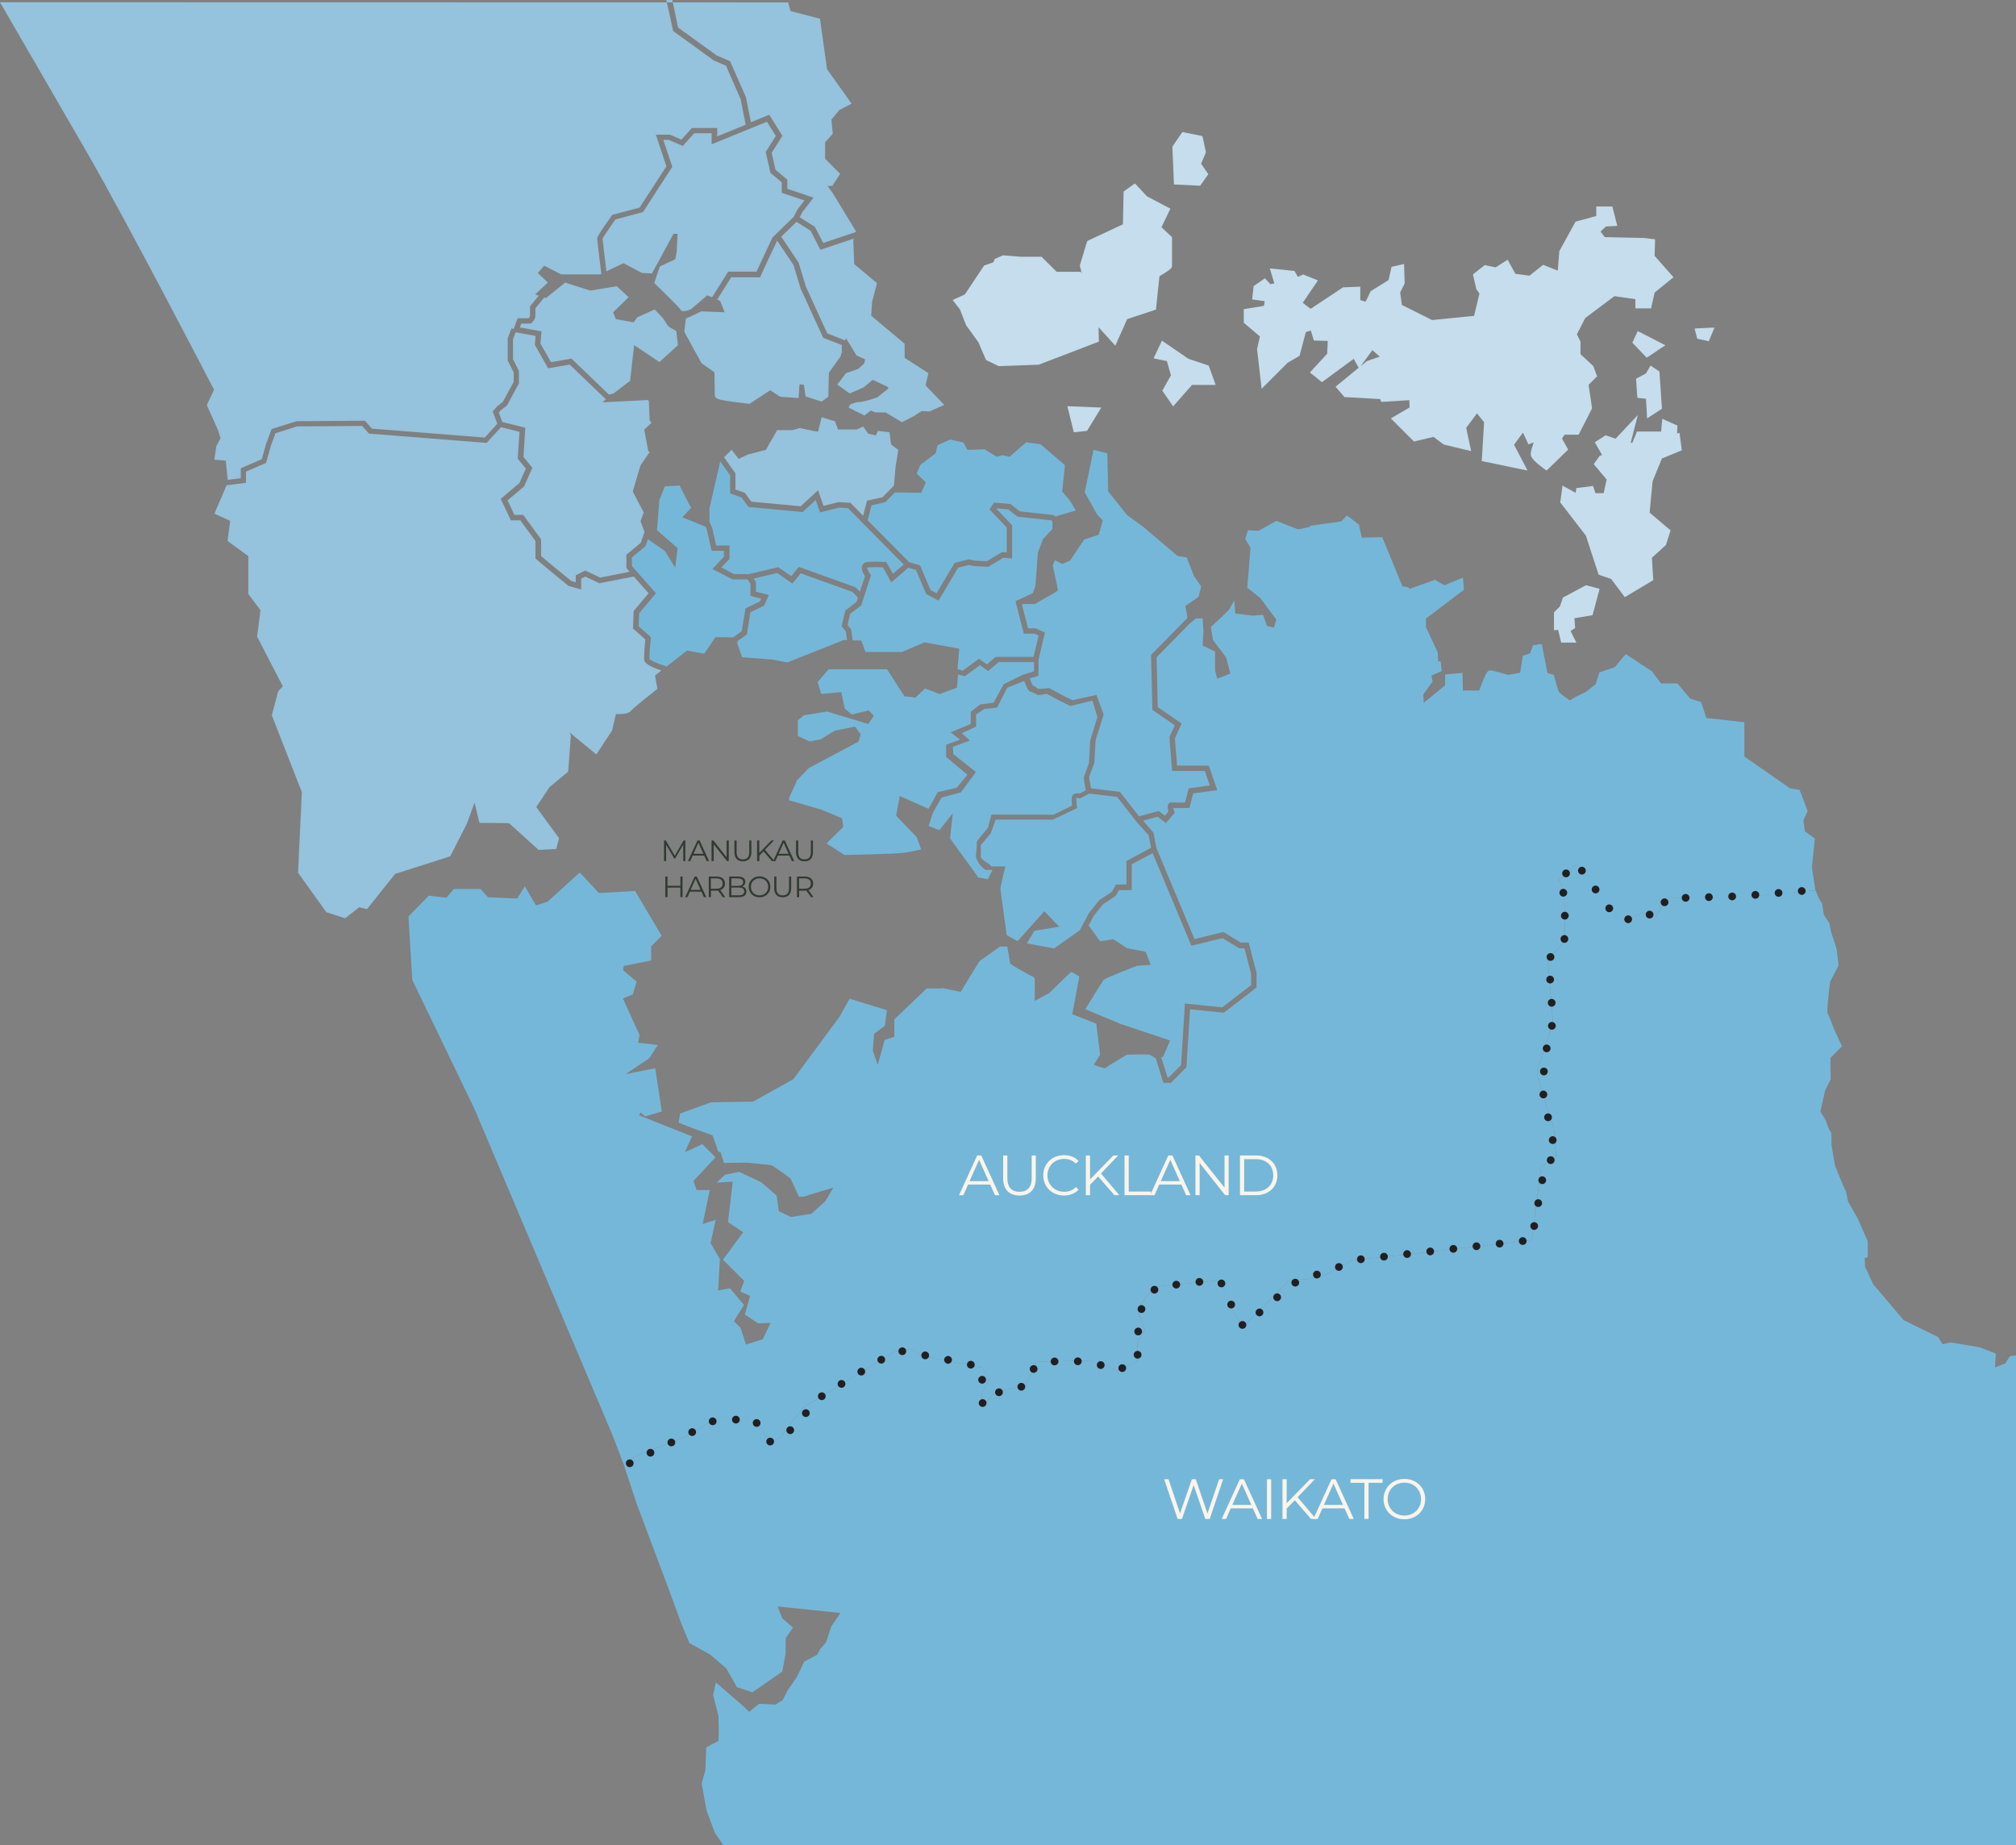 <?xml version="1.0" encoding="utf-8"?>
<!-- Generator: Adobe Illustrator 27.2.0, SVG Export Plug-In . SVG Version: 6.00 Build 0)  -->
<svg version="1.1" id="Layer_2_00000057839294763873793940000012842489532915363759_"
	 xmlns="http://www.w3.org/2000/svg" xmlns:xlink="http://www.w3.org/1999/xlink" x="0px" y="0px" viewBox="0 0 2598.9 2378.9"
	 style="enable-background:new 0 0 2598.9 2378.9;" xml:space="preserve">
<rect x="0" y="0" width="2598.9" height="2378.9" fill="#808080" stroke="none"/>
<style type="text/css">
	.st0{fill:#75B7D8;}
	.st1{fill:#C5DDEC;}
	.st2{fill:#95C2DC;}
	.st3{enable-background:new    ;}
	.st4{fill:#303B2F;}
	.st5{fill:#FBF4EB;}
	.st6{fill:none;stroke:#231F20;stroke-width:10;stroke-linecap:round;stroke-miterlimit:10;stroke-dasharray:0,30;}
</style>
<path class="st0" d="M1496.9,1362.8l8.2,26.4h1.4l16.1-16.2l4.9-79.3l48.2,4.9l37.2-28.7v-14.3l-8.6-33.1h-6.9l-21.3-13.1l-40.3,9.8
	l-49.9-119.4l-26.9,14.4v33.3h-16.4l-4.1,7.2l-16.7,11.2l-12,15c-0.9,1.7-3.4,6.5-6.4,12.2l14.8,20.4c0,0,15.6-2.4,16.5-2.7
	s18,11.5,18,11.5l24.2,4.7l6.5,16.8l-17.4,1.2c0,0-41.2,15.6-43.3,18.3c-2.1,2.7-23.6,37.7-23.6,37.7l45.1,18.9l64.2,21.5
	c0,0-8.2,19.2-9.1,20.9C1498.9,1362.6,1498,1362.8,1496.9,1362.8L1496.9,1362.8z"/>
<path class="st0" d="M1530.7,797.1l-0.9-7.5h-0.1l-1.7-8.1l15.8-11.2l1.4-1l0.4-1.7l2.4-9.4l0.5-2.1l-1.2-1.8l-7.9-11.3l-8.6-21.9
	l-1-2.5l-2.6-0.4l-9.3-1.5l-43.2-36.8l-0.1-0.1l-0.2-0.1l-21.3-15.5l-24.5-30.7l-1.1-45.5l-0.1-3.6l-3.5-0.9l-9.4-2.4l-4.8-1.2
	l-1,4.8l-10,48.3l-0.4,1.7l0.9,1.5l15.2,27.3l7.2,7.3l-5.1,18.5l-18.9,6.3l-18.1,27.1l-10.2,4.3l-9.4-4.7l-2.8,6.7
	c0,0,6.7,29.9,6.7,31.8s-27.9,16.1-28.3,17.3c-0.2,0.8-10.1,0.7-17.3,0.6l-0.8,0.4l7.9,30.9h9.8l12,5.5l-8.4,35.4v20.3l-11.3,3.5
	l4,9.1c2.1,0.8,4.8,2.1,6.3,4.2c2.2,0.3,8-0.1,13.3-0.9l1.2-0.2l21.4,11.5l9,4.2l30.9-6.7l9.3,25.2l-10.4,33l-1.6,29.2l-6.9,18.5
	l2.5,14.5l37.4,4.6l24.6,31.5l25.3-6.9l8.1,6.1l4.5-5.4c-2.1-7.3-0.3-9.4,0.2-10.1c1-1.2,2.5-1.8,4.1-1.6c1.8,0.2,10.7,0.2,17.2,0
	l4.6-18.2l27.2-3.7l-6.4-18.7H1511l-3.5-43.5l7-15.4l-28.9-19.8l-1.7-70.9l44.9-45.7L1530.7,797.1L1530.7,797.1z"/>
<path class="st0" d="M1465.9,1060.3L1465.9,1060.3l-25.8-32.9l-35.9-4.4l-12.2,6.5l-1.5-0.6c-1-0.4-2.3-0.6-3-0.5c0,0.1,0,0.2,0,0.4
	c0,5.9,0.7,10.4,0.7,10.4l0.4,2.6l-31.4,14.8h-73.7l-6.4,17.9l-12.8,15.1c0.2,3.1,0.5,10.4-0.1,15c0,1.7,5.3,6.3,10.8,9.3l0.7,0.4
	l2,2.7h18.3c0,0-6.5,27.4-6.5,28.3s8.2,58.9,8.2,59.8s14.1,8.2,14.1,8.2l34.5-38.6l19.2,20l-32.1,5.3l-9.7,16.2l35.1,6.5l33.2-23.4
	c4-7.4,8.4-15.8,11.8-22.2l0.2-0.3l13.1-16.4l16.3-10.8l5.3-9.3h13.4V1110l31.8-17.1l-3.2-16.2L1465.9,1060.3L1465.9,1060.3z"/>
<path class="st0" d="M907.9,842.7l1.7-2.5l1.6-2.4l2-2.9l0,0l2.2-3.3l6.9-10.2l23.1,0.3l0.2-0.4l10.6-7.6l4.8-29.4l18.6-8.9l1.7-3.6
	l-13.9-3.6v-15.8l-3.5-5.4h-19.4l-26.1-13.5l14.8-15.8v-7.6h-15.8l-6.3-27.8l-1.5-3.2l-30-12.2l9-9.7l2.5-2.7l-2-3.1L876,625.8
	l-18.9,1.2l-7.1,17.7l-3,38.9l26.5,23l-3,25.3L857,710.2l-21.8-15.1l-3,9l-17.6,14.5v11.1l31,35.1L824,790.5l-0.7,16.8l15.8,14.2
	l-0.2,1.8c-0.9,8.4-2,22.6-1.6,26.3c1.5,1.9,10.6,6,19.7,8.8l1.5,0.5l0.3,0.7l27-21l19.1,3.6L907.9,842.7L907.9,842.7z"/>
<path class="st0" d="M803.5,1886.4l18-10c0.1-0.1,0.3-0.2,0.4-0.2l57.7-22.4l28.1-15.8l17-10c0.5-0.3,1.2-0.5,1.8-0.5h43
	c1.2,0,2.2,0.6,2.9,1.5l20.7,29.4l12.5-5.5l30.1-38.2c0.3-0.3,0.6-0.6,0.9-0.8l116.1-71.3c0.4-0.2,0.8-0.4,1.3-0.5l18.3-2.9
	c0.8-0.1,1.7,0,2.4,0.5l14.2,8.5l76,14.6c1.2,0.2,2.1,1,2.6,2.1l5.9,14.1c0.4,1,0.3,2.1-0.2,3l-7.8,14.4l0.9,15.7l1.9-0.3l13.9-16.7
	c0.5-0.6,1.2-1.1,2.1-1.2l38.2-7.3l12.2-28.9c0.5-1.3,1.8-2.1,3.2-2.2l77.2-1.8c0.7-0.1,1.3,0.2,1.9,0.5l21.4,13.2l28-12.4v-24.2
	c0-0.8,0.2-1.5,0.7-2.1c3.8-5.2,8.1-11.9,8.7-13.9c-0.5-2.7-5-14.7-9.2-25.1c-0.5-1.2-0.3-2.5,0.5-3.4l14.7-19.4
	c0.2-0.2,0.4-0.4,0.6-0.6l8.8-7.1c0.5-0.4,1.2-0.7,1.9-0.8l77.2-7.7c1.6-0.2,3.1,0.8,3.6,2.2l14.6,36.7l14.4,20.4l57.7-58.3
	c0.6-0.6,1.4-1,2.2-1l37-2.9l44.2-23.2c0.4-0.2,0.8-0.3,1.3-0.4c0.2,0,17.3-1.8,36-3.5c17.3-1.6,170.9-19.4,193.4-22.1l12-93.3
	c0.1-1,0.7-1.9,1.6-2.5l17.7-11.8l-2.8-37c-8.5-25-22.4-67.1-21.8-71.9c0.6-4.7,16.7-52.3,20.6-63.7l-6.4-79.4c-0.1-1,0.3-2,1-2.8
	l20.2-22.8c0.1-0.1,1.3-61.2,1.3-61.2l-8.5-17.9l23.2-21l49.1,67.9l9.2,2.7l7.7,1.3l19.6-8.9l16.1,5.4c0,0,14.1-23.7,14.3-23.7
	l110.4-2.6l81.2-7.6l-4.5-29.4l3.5-34.7l0.3-2.7l-2.2-1.6l-10.7-7.7l-1.9-14.3l4.7-9.9l0.9-1.8l-0.7-1.9l-8.8-23l-1-2.5l-2.7-0.4
	l-9.6-1.6l-58.9-41v-44.2l-4.2-0.5l-44.7-5l-6.1-18.3l-0.8-2.3l-2.3-0.7l-11.7-3.7l-15-17.8l-1.4-1.7h-21.1l-11.5-15.2l-0.5-0.6
	l-0.7-0.4l-29.4-19.4l-3.5-2.3l-2.7,3.2l-11.5,13.7l-17.6,6l-2.2,0.8l-0.7,2.2L2057,882l-12.6,10l-11.9,5.7l-0.2,0.1l-0.2,0.1
	l-8.6,5c-6.3-4.4-12.8-9.5-14.2-11.2c-0.9-2.6-3.9-13-5.6-19.2l-0.7-2.5l-2.6-0.7l-5.5-1.6l-6.5-33.1l-0.9-4.4l-4.4,0.6l-4.1,0.6
	l-2.8,0.4l-0.9,2.7l-2.8,7.8l-6.7,2.2l-2.7,0.9l-0.4,2.8l-3,19.1L1944,870c-20.3-5.8-21.9-5.8-22.6-5.8c-3.6,0-5.2,3.4-6.8,6.8
	c-1,2.2-2.3,5.3-3.9,9.2c-1.5,3.7-2.9,7.5-3.8,10h-21l-0.5-17.8l-0.1-5l-5,0.5l-13,1.2l-4.3,0.4v13.9l-27.6,22.7l-0.6-10.8
	l10.8-15.1l1.2-1.6l-0.4-2l-1.1-5.7l10.1-4.4l3.2-1.4l-0.4-3.5l-0.6-5.3l-0.4-3.5l-3.3-0.5l-0.4-10.3v-0.9l-0.4-0.8l-14.9-32v-10.8
	l47-35.7l2.1-1.6l-0.2-2.6l-0.6-6.5l-0.6-6.4l-5.9,2.4l-17.9,7.4l-10.4-5.9l-1.9-1.1l-2,0.7l-30.4,10.9l-1.5-1.2l-1-0.9l-1.3-0.2
	l-5.6-0.8l-2.2-5.3l-1.9-4.6l0,0l-0.9-2.3l-19.9-48.3l-1.2-3l-3.2,0.1l-23.2,0.5l-3.3-15.1l-0.4-1.7l-1.3-1l-10.6-8.2l-3.3-2.6
	l-2.9,2.9l-4.8,4.8l-36.1,5.1l-4.3,0.6l0.1,1.4l-4.9,1l-10.4,2.1l-25.8-10.1l-2.1-0.8l-1.9,1.1l-21.2,11.7l-9.8-0.5l-3.7-0.2
	l-1.1,3.5l-1.8,5.9l-0.6,2l1.1,1.8l5.7,9.3l-4,49.1l-0.2,2.5l0.6,0.5l1.3,1l14.8,11.7l20.8,27.9l-3.1,10.2l-9-2l-5.1-14.5l-13,1.2
	l-22.8-2.8l-1.2-16.9l-6.7,11.8c0,0-8.6,8.6-9.8,9.8c-1.2,1.2-13.8,12.6-13.8,12.6l2.8,16.9l16.9,22.4l5.5,20.8l-16.9,6.7l-2.8-10.6
	V840l-16.1-7.9l1.2-18.1l-1.2-16.9l-8.9,0.3l-8,6.7l-42.4,43.2l1.5,64.3l30.8,21.1l-8.7,19.2l2.8,35.1h40.9l10.9,31.6l-31,4.2
	l-4.8,18.7l-2.7,0.1c-1.5,0-12.6,0.3-18.2,0.1c0.2,1.2,0.6,2.9,1.1,4.3l0.6,1.9L1503,1061l-10.7-8.1l-18.8,5.1l13.4,15.3l4,20.2
	l49,117.1l37.3-9.1l22.1,13.6h10.4l10.2,39.2v18.7l-42.2,32.6l-43.6-4.5l-4.6,74.7l-20.1,20.2h-9.6l-9.8-31.5l-6.4-4.1
	c-1-0.3-1.8-0.5-2-0.7c-1.5-0.9-28.9,0-28.9,0s-26.5,15.6-27.4,17.1s-15.3-4.1-15.3-4.1l8.2-13l-5-40.1l-30.9-12.1l9.1-48.6
	c0,0-9.4-5.9-10.3-5.9s-28.3,27.1-28.3,27.1l-18.9,10.3v-28.9c0-1.8-7.1-4.7-7.1-4.7s-24.2-13-24.5-15s-3.8-21.5-3.8-21.5h-9.4
	l-26.5,18.9l-24.2,39.5l-24.2-5v0.6h-19.5l-1.4,1.3l-38.9,37.1l-1.5,1.4v22.5l-10,3.3l-2.4,0.8l-0.7,2.4l-8.3,29.6l-6.3-18.3
	l1.6-21.6l12.4-9.3l1.6-1.2l0.2-2l1.8-14.1l0.5-3.9l-3.8-1.2l-40.6-12.4l-3.6-1.1l-1.9,3.3l-11.3,20.1l-59.3,80.2l-52,29l-53.6,0.9
	h-0.8l-0.8,0.3l-36.2,13.2l-2.6,0.9l-0.5,2.7l-0.9,5.3l-0.6,3.8l3.6,1.4l15.9,6.2l0,0l0,0l24.4,8.9l6.3,18.2l1,2.8l2.9,0.4l4.3,14
	c0,0,27.7-0.4,28.9-0.4s30.2,2.9,32.2,3.3s24.8,17.1,24.8,17.1l10.8,23.6c0,0,7.5,0,8.1-0.6s36.3-11.2,36.3-11.2l-10.2,17.3
	l-18.1,16.5l-26.5,4.1l-15.5-7.5l-2.8-20l-19.5-17.1l-28.9-13.6l-18.1,3.7l-11,10.2l20.9-1.3l-5.8,49.3l-0.3,2.9l2.4,1.6l17.1,11.4
	l-23.6,32.2l-2.4,3.3l2.9,2.9l24.4,24.4l-3.4,9.6l-1.5,4.2l4.1,1.8l8.5,3.7l-5.9,20.7l-1,3.3l2.9,1.9l13.2,8.8l1.3,0.8l1.5-0.1
	l14.3-0.6l-9.9,21.1l-21.8,6.8l-6.5-20.3l-0.3-1.1l-0.8-0.8l-8-7.9l11.3-18l1.8-2.9l-2.2-2.6l-14.1-16.8l-1.8-2.1l-2.7,0.5
	l-12.6,2.4l2.3-39l0.1-1.4l-0.7-1.2l-11.4-19.6l4.9-22l1.8-8l-7.8,2.5l-9.1,2.9l8-38l1.2-5.7h-17l-4.1-11.8l28.5-30.4l-17-17l-3,1.4
	l-19.5,8.9l7.2-15.9l2-4.5l-4.6-1.8l-63.8-25.3l2.2-3.6l3.7,3.3l2,1.7l2.5-0.7l15-4.4l4-1.2l-0.6-4.1l-7.1-46.8l-0.7-4.9l-4.8,1
	l-33.5,6.7l30-20.2l0.8-0.6l0.5-0.8l6.2-9.7l4-6.3l-7.5-0.9l-17.9-2.1l1.7-8.2l0.3-1.5l-0.6-1.4l-20.9-45.9l10.5-4.3l2.1-0.8
	l0.7-2.1l3.5-11.5l0.9-3l-2.4-2l-14.9-12.6l0.4-5.5l31.8-6.4l3.8-0.8V1220l11-11l2.6-2.6l-1.9-3.2l-30.9-52.1l-1.5-2.5l-2.9,0.2
	l-43.7,2.5l-21.5-23.1l-3.2-3.4l-3.5,3.1l-38.1,34.6l-14.8,4.7l-10.5-17.9l-4-6.8l-4.1,6.7l-5.6,9.1l-37.7-1.6l-8.4-9.2l-1.4-1.5
	H585l-1.4,1.7l-8.1,9.6l-20.5-2.4l-2.3-0.3l-1.6,1.7l-23,23.6l-1.5,1.5l0.1,2.1l4.7,78.9l0.1,0.9l0.4,0.8l80,166l177.8,420.3
	l13.6,35.7L803.5,1886.4z"/>
<polygon class="st0" points="1372.8,599.7 1371,598.1 1342.4,573.6 1341.3,572.7 1340,572.5 1325,570.5 1322.8,570.2 1321.2,571.6 
	1301.5,588.9 1292.9,587 1291.7,586.8 1290.5,587.2 1285.2,588.9 1270.2,579.9 1269,579.2 1267.6,579.3 1247.1,580 1243.1,572.4 
	1242.1,570.4 1239.9,570 1226.4,567 1224.9,566.7 1223.5,567.3 1210.8,572.9 1208.7,573.9 1208.1,576.2 1206.2,584.3 1186.4,599.4 
	1181.7,610.6 1193.5,621.8 1187.6,635.3 1153.7,634.8 1141.3,647.4 1123.5,651.5 1118.5,670.7 1172,724.7 1186.1,728.9 
	1199.6,760.7 1207.3,764.8 1230.7,725.6 1248.6,721.1 1257,722.8 1272.1,723.5 1291.9,711.7 1297.8,712.2 1297.8,680 1275.6,656.7 
	1281.5,647.9 1302.7,649.8 1314.5,659.2 1358.2,664 1360.5,666 1364.7,664.5 1381,659.8 1386.9,658.1 1383.7,652.8 1379,645.1 
	1378.8,644.8 1378.5,644.5 1369.3,633.7 1372.6,602.2 "/>
<path class="st0" d="M929.9,731.6l16.3,8.5h19.2l37.8-8.9l16.9,11.6l9.7-12l73.1,26.3l5.6,5.8l6.6-20.2c-2.2-3.2-5.6-9.3-3.5-13.9
	c0.8-1.8,2.7-4,7.2-4.4c10.3-0.8,21.4,0,21.9,0l1.9,0.1l8.5,15.2l13.9-12l-71.8-72.6l-11.5-0.7l-24.6,6.2l-5.6-16l-16.8,15.5
	l-69.9-6.6l-8.9-12.2l-14.7-5.2v-23.4l-12.7-18l-0.3,1.2l-13.5,58.9l-0.1,0.5v17.8l3.4,7l5.2,23.1h17.2v17.5L929.9,731.6
	L929.9,731.6z"/>
<path class="st0" d="M1356.7,681.8V672l-1.5-1.2l-43.5-4.7l-11.8-9.4l-14.9-1.3l-0.4,0.6l20.2,21.2V720l-11.3-1l-19.6,11.7
	l-18.1-0.9l-7.1-1.4l-13.5,3.4l-25.3,42.5l-15.9-8.5l-13.2-31l-9.9-2.9l-21.9,18.9l-10.8-19.4c-3.6-0.2-11.6-0.5-18.9,0.1
	c-0.7,0.1-1.1,0.2-1.3,0.3c-0.3,1.2,1.6,5.3,3.8,8.2l1.1,1.5l-12.7,39l-14.2,10.8l-3.4,14.4l4.7,5.7l1.8,14.1l11.3,0.3l5.3,14.7
	h47.2l28.9-12.4l44.8,8.2l-2.2,26.3l6.6,2l21.1-15.4l10.1,7.3l11.4-9.7h48.8l6.5-27.5l-5.3-2.4h-13.8l-10.7-41.9l22.2-10.2l3.5-9.2
	l3.2-43.2l6.4-17.1l11.2-12.2L1356.7,681.8L1356.7,681.8z"/>
<g>
	<path class="st1" d="M1624.2,433.8l-3.5,15.5l-0.2,0.8l0.1,0.8l4.7,40.6l1.1,9.7l6.9-6.9l26.7-26.7l13.6-7.9l1.7-1l0.5-1.9
		l7.6-28.7l6.5-2l2.8,9.6l1,3.3l3.4,0.1l14.6,0.4l-0.8,16.5l-18.9,20.5l-3.4,3.7l3.9,3.1l8.8,7.1l2.8,2.3l2.9-2.1l38.1-28l3.3,5.9
		l3.1,5.6l-26.1,21.4l-3.7,3l3.1,3.7l7.1,8.2l1.3,1.5l2,0.1l41.2,2.3l2.8,0.2l0.2,0.6l1.3,3l3.3-0.2l32.8-2l0.3,9.4l-18.8,11
		l-5.3,3.1l27.9,27.9l1.9,1.9l2.6-0.6l22.6-5.4l12.4,9.3l0.8,0.6l0.9,0.2l27.1,6.5l7.3,1.7l-1.6-7.3l-4.8-22.6l13.9-18.7l9.2,11.5
		l-2.8,45.9l-0.2,4.1l4,0.8l45.3,9.4l9.7,2l-4.6-8.8l-12.8-24.5l11.5-15.6l5.2,11.2l1.8,4l4.1-1.6l2.7-1c-1.9,5.6-3.8,11.9-3.8,14.9
		c0,3.6,2.8,7.5,9.3,13c4,3.3,7.8,6,8,6.2l3.2,2.2l2.8-2.7l22.4-21.8l2.6-2.5l-1.8-3.2l-6.2-11l3.4-5h18.1l1.3-2.6l15.3-30l0.7-1.3
		l-0.2-1.5l-4.3-28.9l8.9-8.9l2.1-2.1l-1.1-2.8l-3.5-9.4l-0.4-1l-0.8-0.8l-15.6-14.5v-16.1l-0.5-1l-4.2-8.5l10.8-21l37.6-28.2
		l27,3.9v11.8h20.3l0.8-3.7l3.8-16.7l20.5-16.6l3.8-3.1l-3.3-3.7l-21.1-23.9l0.5-17l0.1-4.3l-4.3-0.5l-9.4-1.2h-0.2h-0.2l-50.7-1.1
		l-5.5-7.2l6.9-6.5l8.9-0.5l5.8-0.3l-1.4-5.6l-4.1-15.9l-0.9-3.5h-20.7v12.3l-24.8,6.7l-1.9,0.5l-1,1.8l-19.4,35.3l-0.5,0.9l-0.1,1
		l-1.9,24.2l-16.4-6.5l-2.5-1l-2.1,1.7l-15.5,12.3l-18.1-2.4l-7.7-13.8l-2.4-4.4l-4.2,2.7l-11.3,7.2l-11.7-2.5l-2.2-0.5l-1.8,1.4
		l-11.2,8.8l-2.3,1.9l0.7,2.9l3.5,15.3l0.2,0.9l0.6,0.8l3.4,4.7l-6.9,28.8l-54.2,5.4l-38.9-19.5L1805,377l5.3-10.5l0.5-1.1v-1.2
		l-0.6-18.2l-0.2-5.7l-5.6,1.3l-7.7,1.8l-2.9,0.7l-0.6,2.9l-3.1,14l-21.9,13.7l-1.2,0.7l-0.6,1.2l-5.9,12.3l-6.9-2v-17.3l-4.9,0.2
		l-15.9,0.6h-1.3l-1.1,0.7l-40.8,27l-10.2-7.7l16.3-24l3.3-4.9l-5.4-2.2l-11.8-4.7l-1.9-0.8l-1.8,0.9l-4.9,2.3l-3.2-5.6l-1.2-2.1
		l-2.4-0.2l-22.4-2.4l-7-0.7l2,6.8l3.8,12.6l-5.2,0.9l-4.1-4.5l-2.8-3l-3.4,2.3l-9.4,6.5l-1.8,1.2l-0.2,2.1l-1.2,10.6l-0.5,4.5
		l4.5,0.6l11.7,1.7l-1,6l-22,3.6l-4,0.6V416l1.6,1.4L1624.2,433.8L1624.2,433.8z M1756.3,469l12.9-17.6l9.5,8.3l-15.9,5.6l-0.8,0.3
		l-0.6,0.5l-7.2,5.9L1756.3,469L1756.3,469z"/>
	<polygon class="st1" points="2053,793.1 2053.8,790.2 2060.9,763.7 2062.1,759.1 2057.5,757.9 2046.3,754.9 2044.6,754.5 
		2042.9,755.3 2016.4,769.5 2014.8,770.3 2014.2,772.1 2011,781.7 2004.7,788 2003.3,789.3 2003.3,812.6 2008.6,811.9 2011.7,824.8 
		2012.6,828.4 2032.2,828.4 2028.7,821.6 2024.7,813.5 2028.3,811.1 2030.6,809.6 2030.4,806.8 2029.6,797 2050,793.6 	"/>
	<polygon class="st1" points="2184.6,423.5 2186,429.1 2187.2,433.8 2187.9,436.6 2190.8,437.3 2199,439 2202.9,439.9 2204.4,436.2 
		2207.3,429.2 2210.2,422.3 2202.7,422.6 2190.4,423.2 	"/>
	<polygon class="st1" points="2142.4,591.1 2164.7,581.9 2168.1,580.5 2167.6,576.9 2165.8,563.4 2165.1,557.9 2162,558.8 
		2162.3,551.8 2162.5,548.6 2159.5,547.3 2148.9,542.6 2142.9,539.9 2142.3,546.5 2141.5,556.3 2110.3,556.3 2109.1,559.2 
		2104.5,570.4 2102.1,571.4 2106.8,552.8 2111.4,535 2098.8,548.4 2082.7,565.6 2072,561.9 2069.8,561.1 2067.9,562.4 2059.7,567.7 
		2055.9,570.1 2058.1,574 2065.3,586.6 2063.7,587.2 2062.2,587.7 2061.3,588.9 2056.6,595.4 2054.5,598.3 2056.9,601.2 
		2071.2,618.2 2067.3,635.8 2056.8,635.8 2054.9,630.2 2053.7,626.5 2049.9,627 2035.7,628.8 2032.1,629.2 2031.6,632.9 
		2031.3,635.4 2020.3,629.3 2014.3,626 2013.4,632.8 2011.6,645.8 2011.3,647.7 2012.6,649.3 2044.4,690.5 2060.1,738.6 
		2060.8,740.8 2063,741.6 2077,746.4 2092,766.4 2094.6,769.8 2098.2,767.7 2128.8,749.4 2131.3,747.9 2131.1,745.1 2129.5,719.1 
		2146.6,703.5 2147.6,702.7 2148,701.4 2152.7,686.7 2153.6,683.7 2151.2,681.7 2126.6,660.9 2130.4,620.5 	"/>
	<polygon class="st1" points="2139.2,478.9 2137.3,477.6 2132,474.1 2127.8,471.3 2125.3,475.6 2121.8,481.5 2111.8,486.8 
		2109.1,488.2 2109.3,491.3 2110.5,508.9 2110.8,512.9 2114.7,513.3 2121.9,514.1 2122.9,531.2 2123.3,539.4 2130.1,535 
		2140.1,528.5 2142.5,527 2142.3,524.2 2139.4,481.2 	"/>
	<polygon class="st1" points="2139.7,441.4 2115.6,429 2111.2,426.8 2109.2,431.3 2105.6,438.9 2104.3,441.8 2106.5,444.1 
		2120.1,458.3 2122.8,461.1 2126.1,459 2140.2,449.5 2146.9,445.1 	"/>
	<path class="st1" d="M1401.4,311.2l-0.6,2l-8.4,27.8l-0.4,1.2l0.3,1.2l2.5,10.2l-0.2-0.5l-1.3-2.7h-31.1l-18.1-18l-1.4-1.4h-26.5
		l-21.9-1.8l-1.2-0.1l-1.1,0.5l-7.9,3.5l-1.8,0.8l-0.7,1.8l-1,2.4l-10.4,3.7l-1.5,0.5l-0.9,1.3l-24,36l-10.3,4.7l-5.4,2.5l3.6,4.7
		l5.8,7.4l7.7,19.7l0.2,0.5l0.3,0.5l15.6,21.7l9.1,21.2l0.7,1.6l1.6,0.8l13.7,6.6l1.1,0.5h1.2l49.5-1.8h0.8l0.7-0.3l73.8-28.3
		l3.1-1.2l-0.1-3.3l-0.3-15.2l16.8,18.5l4.8,5.3l2.9-6.6l12.4-27.7l34.2-11.3l2.9-1l0.3-3l4.2-40c1.5-0.9,3.8-2.3,6-3.7
		c8.1-5.1,10.2-6.7,10.2-9.8v-36.9l-1.5-1.4l-12.1-11.3l9.5-19.9l2-4.1l-4-2.1l-26.2-13.8l-12.7-13.6l-2.8-3l-3.4,2.4l-9.3,6.6
		l-1.9,1.4l-0.1,2.4l-0.8,39.9L1403,310L1401.4,311.2L1401.4,311.2z"/>
	<polygon class="st1" points="1513.2,233.5 1513.4,237.8 1517.7,238 1544.6,239.3 1547.2,239.5 1548.7,237.3 1555.8,227.2 
		1557.7,224.5 1555.8,221.8 1548.4,211.1 1554.1,197.6 1554.6,196.2 1554.3,194.8 1550.8,178.4 1550.1,175.4 1547.1,174.8 
		1527.2,170.8 1524.2,170.2 1522.4,172.8 1512.2,187.8 1511.4,189.1 1511.4,190.6 	"/>
	<polygon class="st1" points="1532,462.5 1502.5,442.3 1497.9,439.2 1495.6,444.2 1489.7,456.5 1487.1,462 1493,463.2 1504.3,465.5 
		1509.5,483.9 1499.8,501 1498.4,503.5 1500,506 1508.9,518.9 1512.3,523.9 1516.3,519.4 1536.7,496.2 1567.2,496.2 1564.9,490 
		1559,473.5 1558.2,471.3 1556.1,470.6 	"/>
	<polygon class="st1" points="1384.3,557.3 1388.4,556.9 1399,555.7 1401.3,555.5 1402.5,553.5 1415.5,532.3 1419.7,525.4 
		1411.7,525.1 1382.2,523.9 1375.9,523.7 1377.5,529.8 1383.3,553.3 	"/>
</g>
<polygon class="st0" points="956.6,847.3 959.7,847.5 991.9,850 993.3,850.2 994,850.2 994.7,850.1 1014.9,854 1087.6,825.1 
	1091.9,825.2 1090.5,814.2 1084.9,807.3 1089.7,787 1104.2,776 1106,770.4 1099,763.1 1032.2,739.1 1021.5,752.3 1001.8,738.7 
	971.5,745.9 974.5,750.4 974.5,762.8 991.2,767.1 985,780.8 967.4,789.2 962.8,817.9 951.4,826 950.2,828.7 955.6,844.3 "/>
<g>
	<path class="st2" d="M690.2,408.5l-0.2,0.6c-3.2,8.1-6.4,8.1-7.4,8.1H672l-1.8,4.9l27.9,5.1l-1.4,15.7l13.6,24l26.4-4.6l48.3,46.4
		l5.7-1.3l19.4-14.8l2.1-1.2l0.3-2.4l5-44.1l29.5,19.8l3.1,2.1l2.7-2.5l19.4-17.7l1.8-1.6l-0.3-2.4l-1.9-15.8l-10-5.8l-7.5-11.2
		L844,399l-22.4,10l-4.7,6.5l-23-4.1l-3.5-8.8l20-19.5L795.1,369l-34.2,5.6l-32.4-10.3l-24.8,20l-2.2-0.7l-11.3,13.8L690.2,408.5
		L690.2,408.5z"/>
	<polygon class="st2" points="826,699.8 830.9,685.8 825.7,671.9 829.9,660.7 815.7,633.6 825.7,600 837.6,582.6 835.7,581.7 
		830.5,553.7 836.8,548 839.9,545.2 837.5,541.8 836.5,517.1 835.9,516.3 835,515.7 778,518.6 777,518 781.2,514.9 734.4,470 
		706.6,474.8 689.5,444.6 690.5,433.1 664.7,428.4 661.3,437.4 661.3,463 669,478.3 669,494.2 653.5,522.8 645.5,528.9 643,531.8 
		647.5,544 677.2,551.5 674.8,589.2 686.3,603.1 675.6,627.1 654.3,645.1 663.2,663.8 674.5,663.8 697.5,695.3 697.5,716.8 
		711.1,728.3 736.5,749 742.2,750.7 742.2,741.7 754.4,735.5 773.7,744.6 811.7,737.1 807.5,732.3 807.5,715.2 	"/>
	<path class="st2" d="M580.5,1103.8l0.9-1.8l20.3-39.8l0.1-0.2l0.1-0.3l9.8-26.7h0.1l5.4,22.2l0.9,3.6h3.7l34.4,0.4l36.7,33.2
		l1.5,1.3l2-0.1l17.2-0.9l3.4-0.2l0.9-3.3l2.2-8.4l0.6-2.2l-1.3-1.8l-28.1-38.4l17.2-25.8l22.4-18.5l1.5-1.3l0.2-2l3.1-41.8l0.2-1.2
		l0.2-1.2l-0.5-1.1l-1.3-3.2l30.4,25l4.1,3.3l2.9-4.4l16.8-25.6l0.5-0.7l0.2-0.8l4.8-20.5c0.7,0,1.6,0,2.4,0
		c12.3,0,15.8-2.5,17.5-4.7c1.8-2.3,17.4-15.1,31.4-26.1l2.2-1.8l-0.5-2.8l-2.6-14.4l8.3-6.4c-14-4.6-21.5-9.1-22.2-13.4
		c-0.7-4.4,0.8-20.5,1.4-26.7l-15.9-14l0.9-22.6l19.2-22.9L817,743.2l-44.3,8.7l-18.3-8.6l-5.2,2.7v14l-16.2-4.6l-26.5-21.7
		L690.3,720v-22.5l-19.5-26.7h-12.2l-13.1-27.7l24.2-20.5l8.2-18.5l-10.5-12.8l2.3-34.6l-23.8-6L627.3,571l-151.7-12l-8.7-9.9
		l-83.9,0.6l-27.9,8.8l-5.8,15.9l-6.3,22.3L317.1,608v14.4l-25,3.2L278.2,658l-1.8,4.2l4.2,1.9l16.2,7.4l-3.1,23l-0.4,2.8l2.2,1.7
		l24.6,18v48.7l0.9,1.3l14.8,19.7l-4.2,32.5l-0.2,1.5l0.7,1.3l32.5,62.8l-5.2,5.5l-0.8,0.9l-0.3,1.2l-7.5,28.3l-0.4,1.5l0.6,1.4
		l38.1,97.6l-4.8,102.4l-0.1,1.6l1,1.3l34.5,48.1l0.9,1.3l1.5,0.5l20.3,6.6l2.4,0.8l2-1.5l16.3-12.7l7.1,1.7l2.9,0.7l1.9-2.3
		l34.4-43.1l69.3-22.1L580.5,1103.8L580.5,1103.8z"/>
	<path class="st2" d="M827.5,351.9l13,0.6l27.7-51h5.3l-1.2,23.3l-1.8,9.4l-20,9.4l-7.1,21.2c0,0,31.8,30.6,34.2,34.8
		c2.4,4.1,13.5-1.2,13.5-1.2l20.6-17.7l6.2,2.6l20.8-33.1h36.6l7.7-16.8l12.9-27.3l27.5-26.8l4.6-9.2l9-11.7l-29.2-9.8v-13.5
		l-14.6-12.3l-6.1-26.9l13-20.6l-11.4-18.4L917.4,186v-14.3H895l-14.8,16.4l-18.2-7.8h-6.9l11.6,34.7l-37.8,58.4l-35.5,9.5
		c-7.5,10.4-15.3,22-16.6,24.8c0.3,3.6,2.8,24.1,4.9,42l22.1-10.4L827.5,351.9L827.5,351.9z"/>
	<path class="st2" d="M884.1,410.8l-2,16.9l21.8,39.7l0.5,0.9l0.9,0.6l15.7,11c0.2,10.6,0.5,27.6,0.5,29.3c0,4.7,5,5.7,9.9,6.6
		c3.3,0.7,7.9,1.4,13.6,2.2c9.7,1.3,19.5,2.4,19.6,2.4l1.7,0.2l1.4-0.9l25.1-16.6l12.1,7.8l1,0.6l1.2,0.1l17.7,1.2l4.7,0.3l0.3-4.7
		l0.9-12.9l5.6,0.5l2.2,15.1l20.7,6.6l6.7-4.9l1.9-1.4l0.1-2.3l0.6-28.6l14.4-20l0.5-0.6l0.2-0.7l1.6-5.3v-9.1l-24-9.3l-29.1-63.6
		l-9.1-30.1l-21.1-31.5l-0.2,0.2l-12.3,26.1l-9.6,20.9h-37.2l-18.1,28.8l3.8,1.6l5.9,14.7l-30.1-1.2L884.1,410.8L884.1,410.8z"/>
	<polygon class="st2" points="1147.2,560.9 1146.7,557.2 1143,556.8 1135.1,555.9 1131.6,555.5 1130.2,558.7 1129.1,561.3 
		1119.2,559 1115,553 1112.7,549.8 1109.2,551.5 1104.4,553.7 1080.4,553.7 1077.1,545.2 1076.3,543 1074.1,542.4 1063.9,539.3 
		1059.2,537.8 1058,542.7 1054.6,556.5 1048.2,555.5 1031,551.8 1021.4,554.5 1001.8,554.5 1000.5,556.9 987.3,579.9 964.5,585.9 
		964,586 963.6,586.2 952.3,591.6 946.4,584 943.2,579.8 939.4,583.6 933.4,589.5 948.1,610.4 948.1,631.1 960.2,635.3 968.5,646.7 
		1032.2,652.7 1054.6,632 1061.6,652.1 1081,647.3 1096.2,648.2 1112.7,664.9 1117.7,645.5 1137.7,641 1152.4,626 1154.6,601.2 
		1158,580.1 1148.7,573 	"/>
	<polygon class="st2" points="1057.6,322 1045,297.5 1026.8,286 1007.1,305.1 1029.5,338.5 1038.9,369.5 1066.4,429.8 1089.7,438.9 
		1090.6,435.9 1091.2,436.9 1103.3,456.9 1104,458.1 1105.3,458.7 1115.2,463.3 1114.2,468.5 1106.3,475.6 1091.9,480.6 
		1090.6,481.1 1089.7,482.2 1082.3,491.9 1079.4,495.8 1083.3,498.6 1093.1,505.7 1095.2,507.2 1097.7,506.2 1112.7,499.7 
		1113.3,499.4 1113.8,499 1125.1,489.7 1144.3,498.7 1145.4,500.7 1131,512.2 1120.4,515.7 1111,518 1103.9,518.6 1096,521.3 
		1094,525.5 1098.1,527.5 1111.7,534.3 1114.3,535.6 1116.6,533.9 1122.7,529.3 1127.3,531.2 1128.1,531.6 1129,531.6 1141.9,531.8 
		1160.5,543 1162.8,544.3 1165.1,543.1 1178.7,536.1 1178.9,536 1179.1,535.8 1188.1,529.9 1197.2,530.4 1198.3,530.5 1199.3,530 
		1211.1,524.7 1217.2,522 1212.6,517.1 1193.2,496.9 1196.1,484.4 1196.9,481.1 1194.1,479.3 1166.2,461.3 1166.2,443.1 
		1164.5,441.7 1123.1,407 1124.2,389.5 1129.8,367.9 1130.6,365 1128.3,363.1 1101.2,340.5 1100,309.9 1100.7,307.6 	"/>
	<path class="st2" d="M859,0l8.8,40l52.5,38l15.6,6.7l18.9,43.2l6.5,32.9l-36.7,15V165H892l-13.5,15l-14.8-6.4h-18.2l13.6,40.8
		l-34.5,53.2l-35.3,9.4l-0.7,1c-18.7,26.1-18.7,28.3-18.7,29.6c0,2,3.3,29.4,5.3,45.6l-1.2,0.5h-50.7l-21.8-11.2l-8.2,9.4l13,12.4
		l-16.5,15.3l4.7,1.6l-11.2,13.7v12.3c-0.5,1.2-1.2,2.4-1.6,3.1h-14.4l-5.1,13.9l-2.8-1l-4.9,13v28.5l7.7,15.3v12.4l-14,25.7
		l-7.3,5.7l-5.7,6.6l5.9,15.9l-16.2,17.8l-145.4-11.5l-9-10.2l-88.2,0.6l-32.2,10.1l-7.1,19.3l-5.5,19.5l-27.1,11.8v12.8l-16.8,2.1
		l-2.6-24.8l-9.7-0.8l-5-0.4l0.7-5l1.8-11.8l0.1-0.8l0.4-0.7l5-9.4l-3.4-10.8l-13.4-29.8l-0.9-2l0.9-2l8.4-17.9
		C264.3,480,161.8,282.6,112.2,196.7L0,2.9l1016,0.2l3.1,11.2l34.9,9l3.1,0.8l0.4,3.1l8.7,62l28.5,40.1l3.1,4.4l-4.8,2.5l-11.1,5.7
		l-10.1,12.3l1.6,16.2l0.2,2.1l-1.4,1.6l-8.5,9.2v21.4l16.7,16.7l2.7,2.7l-2.1,3.2l-6.6,10.2l-1.3,2.1l-2.4,0.1l-3.7,0.1l6.5,9.2
		l0.1,0.1l0.1,0.1l28.7,47.3l1.1,1.8l-0.2,0.8l-42.1,14.1l-10.7-20.8l-19.5-12.3l3.1-6.3l14.6-19l-33.7-11.4v-11.7l-15.3-12.9
		l-4.9-21.8l13.8-21.9l-16.9-27.2l-23.7,9.7l-6.4-32.3l-20.4-46.4l-17.4-7.5l-49.7-35.9L866.7,0"/>
</g>
<path class="st0" d="M2340.6,1148l4,9.8l4.4,7.1l2.2,14.5l7.1,10.6l2.2,11.4l7.1,21.6l2.6,21.6l-11,21.1c0,0-4.8,38.8-3.1,40.9
	s7.9,19.4,7.9,19.4l10.6,22.9l-15,15l0.4,27.7l-7.1,14.1l-6.2,27.3l6.6,10.6c0,0,4.8,14.1,6.6,15.4s1.1,16.7,1.1,16.7l4.6,27.1
	c0,0,12.1,30,13.3,31.7s3.5,14.4,3.5,14.4l12.1,21.3l13.3,30v20.2l-4,1.7l0.6,11l10.4,22.5l39.2,46.2l44.4,21.9l5.8,9.2l10.4-2.3
	l37.5,6.3l20.8,8.1l-1.1,17.9l13.3-5.2l5.8-9.2l8.1-1.2v631.4H932.7l-10.9-15.3l-10.9-29.1l-6.4-35.1l4.9-17.3l1-29.1
	c0,0,13.8-7.9,15.3-7.9s0.5-32.6,0.5-32.6l-6.9-27.1l3.5-16.3l36,31.1l6.9,6.9l12.8-10.4l21.2,1l9.4-5.9l5.9-11.9l12.3-17.8
	l9.4-19.8l16.8-8.9l3.9-7.4l7.4-8.4l6.9-20.7l11.8-17.3l-81-8.4l5.9,15.3l13.8,11.9l-9.4,13.8v19.8l-4.4,23.2l-38.5,26.7L950,2175
	l-13.8-24.2l-20.7-17.8l-26.7-14.8l-9.9-23.7l-17.8-48.4l-40-106.6l-17.5-53.1l18-10c0.1-0.1,0.3-0.2,0.4-0.2l57.7-22.4l28.1-15.8
	l17-10c0.5-0.3,1.2-0.5,1.8-0.5h43c1.2,0,2.2,0.6,2.9,1.5l20.7,29.4l12.5-5.5l30.1-38.2c0.3-0.3,0.6-0.6,0.9-0.8l116.1-71.3
	c0.4-0.2,0.8-0.4,1.3-0.5l18.3-2.9c0.8-0.1,1.7,0,2.4,0.5l14.2,8.5l76,14.6c1.2,0.2,2.1,1,2.6,2.1l5.9,14.1c0.4,1,0.3,2.1-0.2,3
	l-7.8,14.4l0.9,15.7l1.9-0.3l13.9-16.7c0.5-0.6,1.2-1.1,2.1-1.2l38.2-7.3l12.2-28.9c0.5-1.3,1.8-2.1,3.2-2.2l77.2-1.8
	c0.7-0.1,1.3,0.2,1.9,0.5l21.4,13.2l28-12.4v-24.2c0-0.8,0.2-1.5,0.7-2.1c3.8-5.2,8.1-11.9,8.7-13.9c-0.5-2.7-5-14.7-9.2-25.1
	c-0.5-1.2-0.3-2.5,0.5-3.4l14.7-19.4c0.2-0.2,0.4-0.4,0.6-0.6l8.8-7.1c0.5-0.4,1.2-0.7,1.9-0.8l77.2-7.7c1.6-0.2,3.1,0.8,3.6,2.2
	l14.6,36.7l14.4,20.4l57.7-58.3c0.6-0.6,1.4-1,2.2-1l37-2.9l44.2-23.2c0.4-0.2,0.8-0.3,1.3-0.4c0.2,0,17.3-1.8,36-3.5
	c17.3-1.6,170.9-19.4,193.4-22.1l12-93.3c0.1-1,0.7-1.9,1.6-2.5l17.7-11.8l-2.8-37c-8.5-25-22.4-67.1-21.8-71.9
	c0.6-4.7,16.7-52.3,20.6-63.7l-6.4-79.4c-0.1-1,0.3-2,1-2.8l20.2-22.8c0.6-0.6,0.5-61.1,1.3-61.2l-8.5-17.9l23.2-21l11.6,15.6
	l29,38.4l8.5,13.8l17,4l19.6-8.9l16.1,5.4l14.3-23.7l120.6-3.6l36.2-3.6L2340.6,1148L2340.6,1148z"/>
<path class="st0" d="M1318.9,869.7l-25,12.4l-13,23.8l-17.3,2.2l-12.2,9.4v15.8l-25.9,10.8l12.2,9.4l-18,6.5v15.8l27.4,23
	l-13.7,16.6l-24.5,5.8l-11.9,21.5l-37.1-16.5l-4.7,25.3l26.5,27.7l5.9,15.9c0,0-10.6,2.4-21.2,4.1c-10.6,1.8-77.6,3-77.6,3l-2.4-1.5
	l-15.9-10.2l-5-3.2l4.2-4.2l17.3-16.9l-1.5-11.3l-26.9-11.2l-37.7-11l-3.9-1.1l0.6-4.1l9.2-19.7l0.2-1.6l1.2-1.1l14.4-14.9
	l64.2-34.2l2.7-9.2l-7.2-10.1L1076,942l-18.2,11.2l-7.6,1.3l-6.3,1.4l-15.4-7.1v-20.1l7.6-6.5l29.9-4.9l53.4,16l7-10.4l-6.5-7.1
	l-21.8,5.3l-9.2-7.7l-4.3-21.2l-25.9,2.4l-4.7-15.3l14.1-16.5h75.4l22.4,34.8l14.1,1.8l12.4-11.8l18.9,7.1l22.4-8.2l1.4-17.1
	l8.5,2.5l19.8-14.4l10.4,7.6l13.7-11.6h45.5v11.9L1318.9,869.7L1318.9,869.7z"/>
<path class="st0" d="M1202.7,1047.5l-5.5,17.3l13.7,5.5l17.4-21.9l-3.6,32.4l36.5,50.4l12.1,2.2l6.2-11.9h-8.9
	c-4.7-2.8-13.3-12.3-12.4-19c0.7-5,1.1-17.6,1.1-17.7l4-5.1l10.4-12.8l4.4-16.8l80,0.2l23.9-11.7c-0.2-2.1-0.5-5.1-0.5-8.7
	c0-3.4,1.5-5.2,2.8-6.1c2.5-1.8,5.7-1.3,7.6-0.7l7.8-4.3l-2.7-16.2l6.8-18.9l1.5-28.5l9.4-30.9l-6.4-21.1l-28.5,6.9l-13.3-6.5
	l-17.3-9.2c-5.8,1.3-12.5,2.4-13.2,0.5c-0.5-0.5-6.9-3.1-8.4-3.5l-2.9-2.9l-4.4-10.6l-21.7,8.5l-13.3,25.8l-16.4,1.8l-10.6,7.1v15.6
	l-18.4,8.5l10.4,9.5l-21.9,8.1l0.5,9.3l29.2,23.2l-19.5,26.3l-24.8,6.6L1202.7,1047.5L1202.7,1047.5z"/>
<g class="st3">
	<path class="st4" d="M883.5,1083.5v26.6h-2.7v-21.3l-10.4,17.9h-1.3l-10.4-17.8v21.2H856v-26.6h2.3l11.6,19.7l11.4-19.7
		L883.5,1083.5L883.5,1083.5z"/>
	<path class="st4" d="M907.8,1103H893l-3.2,7.1h-2.9l12.2-26.6h2.8l12.2,26.6h-3L907.8,1103z M906.8,1100.7l-6.4-14.3l-6.4,14.3
		H906.8z"/>
	<path class="st4" d="M939.5,1083.5v26.6h-2.3l-17.1-21.6v21.6h-2.8v-26.6h2.3l17.1,21.6v-21.6H939.5z"/>
	<path class="st4" d="M946.8,1098.8v-15.2h2.8v15.1c0,6.3,3,9.2,8.1,9.2c5.2,0,8.2-2.9,8.2-9.2v-15.1h2.7v15.2
		c0,7.6-4.1,11.6-10.9,11.6C950.9,1110.4,946.8,1106.4,946.8,1098.8z"/>
	<path class="st4" d="M984.3,1097.6l-5.4,5.5v7H976v-26.6h2.8v16.1l15.6-16.1h3.2l-11.5,12l12.3,14.6h-3.3L984.3,1097.6z"/>
	<path class="st4" d="M1017.6,1103h-14.8l-3.2,7.1h-2.9l12.2-26.6h2.8l12.2,26.6h-3L1017.6,1103z M1016.6,1100.7l-6.4-14.3
		l-6.4,14.3H1016.6z"/>
	<path class="st4" d="M1026.2,1098.8v-15.2h2.8v15.1c0,6.3,3,9.2,8.1,9.2c5.2,0,8.2-2.9,8.2-9.2v-15.1h2.7v15.2
		c0,7.6-4.1,11.6-10.9,11.6C1030.4,1110.4,1026.2,1106.4,1026.2,1098.8z"/>
</g>
<g class="st3">
	<path class="st4" d="M879.9,1130v26.6h-2.8v-12.3h-16.6v12.3h-2.8V1130h2.8v11.9h16.6V1130H879.9z"/>
	<path class="st4" d="M904.2,1149.5h-14.8l-3.2,7.1h-2.9l12.2-26.6h2.8l12.2,26.6h-3L904.2,1149.5z M903.1,1147.2l-6.4-14.3
		l-6.4,14.3H903.1z"/>
	<path class="st4" d="M931.8,1156.6l-6.1-8.5c-0.7,0.1-1.4,0.1-2.1,0.1h-7.1v8.4h-2.8V1130h10c6.8,0,10.9,3.4,10.9,9.1
		c0,4.2-2.2,7.1-6.1,8.4l6.5,9.1H931.8z M931.6,1139.1c0-4.3-2.8-6.7-8.1-6.7h-7.1v13.3h7.1C928.8,1145.7,931.6,1143.3,931.6,1139.1
		z"/>
	<path class="st4" d="M962.2,1149.5c0,4.5-3.3,7.1-10,7.1H940V1130h11.5c5.9,0,9.3,2.5,9.3,6.8c0,3-1.6,5.1-4.1,6
		C960.2,1143.6,962.2,1145.8,962.2,1149.5z M942.8,1132.3v9.7h8.5c4.3,0,6.7-1.6,6.7-4.8s-2.5-4.8-6.7-4.8L942.8,1132.3
		L942.8,1132.3z M959.4,1149.2c0-3.5-2.5-5-7.2-5h-9.4v10h9.4C956.9,1154.2,959.4,1152.7,959.4,1149.2z"/>
	<path class="st4" d="M965.2,1143.3c0-7.8,5.9-13.5,14-13.5c8,0,13.9,5.7,13.9,13.5s-6,13.5-13.9,13.5
		C971.1,1156.8,965.2,1151,965.2,1143.3z M990.3,1143.3c0-6.3-4.7-11-11.1-11c-6.4,0-11.2,4.7-11.2,11s4.8,11,11.2,11
		C985.5,1154.3,990.3,1149.6,990.3,1143.3z"/>
	<path class="st4" d="M998.1,1145.2V1130h2.8v15.1c0,6.3,3,9.2,8.1,9.2c5.2,0,8.2-2.9,8.2-9.2V1130h2.7v15.2
		c0,7.6-4.1,11.6-10.9,11.6C1002.2,1156.8,998.1,1152.8,998.1,1145.2z"/>
	<path class="st4" d="M1045.5,1156.6l-6.1-8.5c-0.7,0.1-1.4,0.1-2.1,0.1h-7.1v8.4h-2.8V1130h10c6.8,0,10.9,3.4,10.9,9.1
		c0,4.2-2.2,7.1-6.1,8.4l6.5,9.1H1045.5z M1045.3,1139.1c0-4.3-2.8-6.7-8.1-6.7h-7.1v13.3h7.1
		C1042.5,1145.7,1045.3,1143.3,1045.3,1139.1z"/>
</g>
<g class="st3">
	<path class="st5" d="M1276.5,1527.1H1248l-6.1,13.7h-5.6l23.4-51.2h5.3l23.4,51.2h-5.7L1276.5,1527.1z M1274.5,1522.7l-12.3-27.5
		l-12.3,27.5H1274.5z"/>
	<path class="st5" d="M1293.2,1518.9v-29.3h5.4v29.1c0,12.1,5.7,17.7,15.7,17.7s15.7-5.6,15.7-17.7v-29.1h5.3v29.3
		c0,14.7-7.9,22.3-21,22.3C1301.1,1541.2,1293.2,1533.6,1293.2,1518.9z"/>
	<path class="st5" d="M1344.9,1515.2c0-15,11.4-26,26.8-26c7.5,0,14.2,2.5,18.7,7.5l-3.4,3.4c-4.2-4.2-9.3-6.1-15.1-6.1
		c-12.4,0-21.6,9.1-21.6,21.2s9.3,21.2,21.6,21.2c5.9,0,11-1.8,15.1-6.1l3.4,3.4c-4.5,5-11.3,7.5-18.8,7.5
		C1356.3,1541.2,1344.9,1530.2,1344.9,1515.2z"/>
	<path class="st5" d="M1415.7,1516.7l-10.5,10.6v13.5h-5.4v-51.2h5.4v30.9l30.1-30.9h6.2l-22.2,23.2l23.7,28h-6.4L1415.7,1516.7z"/>
	<path class="st5" d="M1449.7,1489.6h5.4v46.5h28.7v4.7h-34.1V1489.6z"/>
	<path class="st5" d="M1522.9,1527.1h-28.5l-6.1,13.7h-5.6l23.4-51.2h5.3l23.4,51.2h-5.7L1522.9,1527.1z M1521,1522.7l-12.3-27.5
		l-12.3,27.5H1521z"/>
	<path class="st5" d="M1583.9,1489.6v51.2h-4.5l-32.9-41.5v41.5h-5.4v-51.2h4.5l33,41.5v-41.5H1583.9z"/>
	<path class="st5" d="M1598.5,1489.6h20.8c16.4,0,27.4,10.5,27.4,25.6s-11,25.6-27.4,25.6h-20.8V1489.6z M1619,1536.1
		c13.6,0,22.4-8.6,22.4-20.9s-8.8-20.9-22.4-20.9h-15.1v41.8H1619z"/>
</g>
<g class="st3">
	<path class="st5" d="M1576.8,1907l-17.3,51.2h-5.7l-15-43.7l-15.1,43.7h-5.6l-17.3-51.2h5.6l14.8,44l15.3-44h5l15.1,44.2l15-44.2
		H1576.8z"/>
	<path class="st5" d="M1615.1,1944.5h-28.5l-6.1,13.7h-5.6l23.4-51.2h5.3l23.4,51.2h-5.7L1615.1,1944.5z M1613.2,1940.1l-12.3-27.5
		l-12.3,27.5H1613.2z"/>
	<path class="st5" d="M1633.3,1907h5.4v51.2h-5.4V1907z"/>
	<path class="st5" d="M1669.2,1934.1l-10.5,10.6v13.5h-5.4V1907h5.4v30.9l30.1-30.9h6.2l-22.2,23.2l23.7,28h-6.4L1669.2,1934.1z"/>
	<path class="st5" d="M1733.3,1944.5h-28.5l-6.1,13.7h-5.6l23.4-51.2h5.3l23.4,51.2h-5.7L1733.3,1944.5z M1731.3,1940.1l-12.3-27.5
		l-12.3,27.5H1731.3z"/>
	<path class="st5" d="M1758.9,1911.6h-18v-4.7h41.4v4.7h-18v46.5h-5.4V1911.6z"/>
	<path class="st5" d="M1783.6,1932.6c0-14.9,11.4-26,26.9-26c15.4,0,26.8,11,26.8,26s-11.5,26-26.8,26
		C1795,1958.6,1783.6,1947.5,1783.6,1932.6z M1831.9,1932.6c0-12.2-9.1-21.2-21.4-21.2c-12.4,0-21.6,9-21.6,21.2s9.2,21.2,21.6,21.2
		C1822.8,1953.8,1831.9,1944.8,1831.9,1932.6z"/>
</g>
<path class="st6" d="M811.8,1886.4c0,0,50.2-25.8,59-29.2s46.5-24.8,46.5-24.8s54.5-4.2,55.1-3.4s15.3,29.5,20.8,29.5
	s30.7-18.4,30.7-18.4s28.1-35.6,35.6-40.2s92.1-58.5,99.1-58.5c7.1,0,103.9,19.3,106.4,21.4s-0.4,53.2,3.2,49
	c3.6-4.2,22-18.9,22-18.9l32.3-6.3l8-19c0,0,7.1-12.4,21.1-12.4c13.9,0,38.8-0.3,38.8-0.3s23.4,0.1,48,12.5
	c27.9-12.3,27.9-12.3,27.9-12.3l1.6-61.9c0,0,21.2-33.2,23.2-34s47.7-5.4,47.7-5.4s30.1-5.9,35.1-0.9c11.6,29.3,29,57.2,29,57.2
	s67.4-59.9,73.1-60.3s78.1-26.4,78.1-26.4l220.5-24.8l17.3-98.2l14.1-9.4l-18.2-89l7.8-64.9l6.4-18.7l-5.4-82.2l20.1-22.8l1-55.7
	l-8.1-23.3l23.1-21.1l49.2,67.8l17,4l19.4-8.8l16.1,5.4l14.5-23.5l92.9-2.8l95.6-8"/>
</svg>
